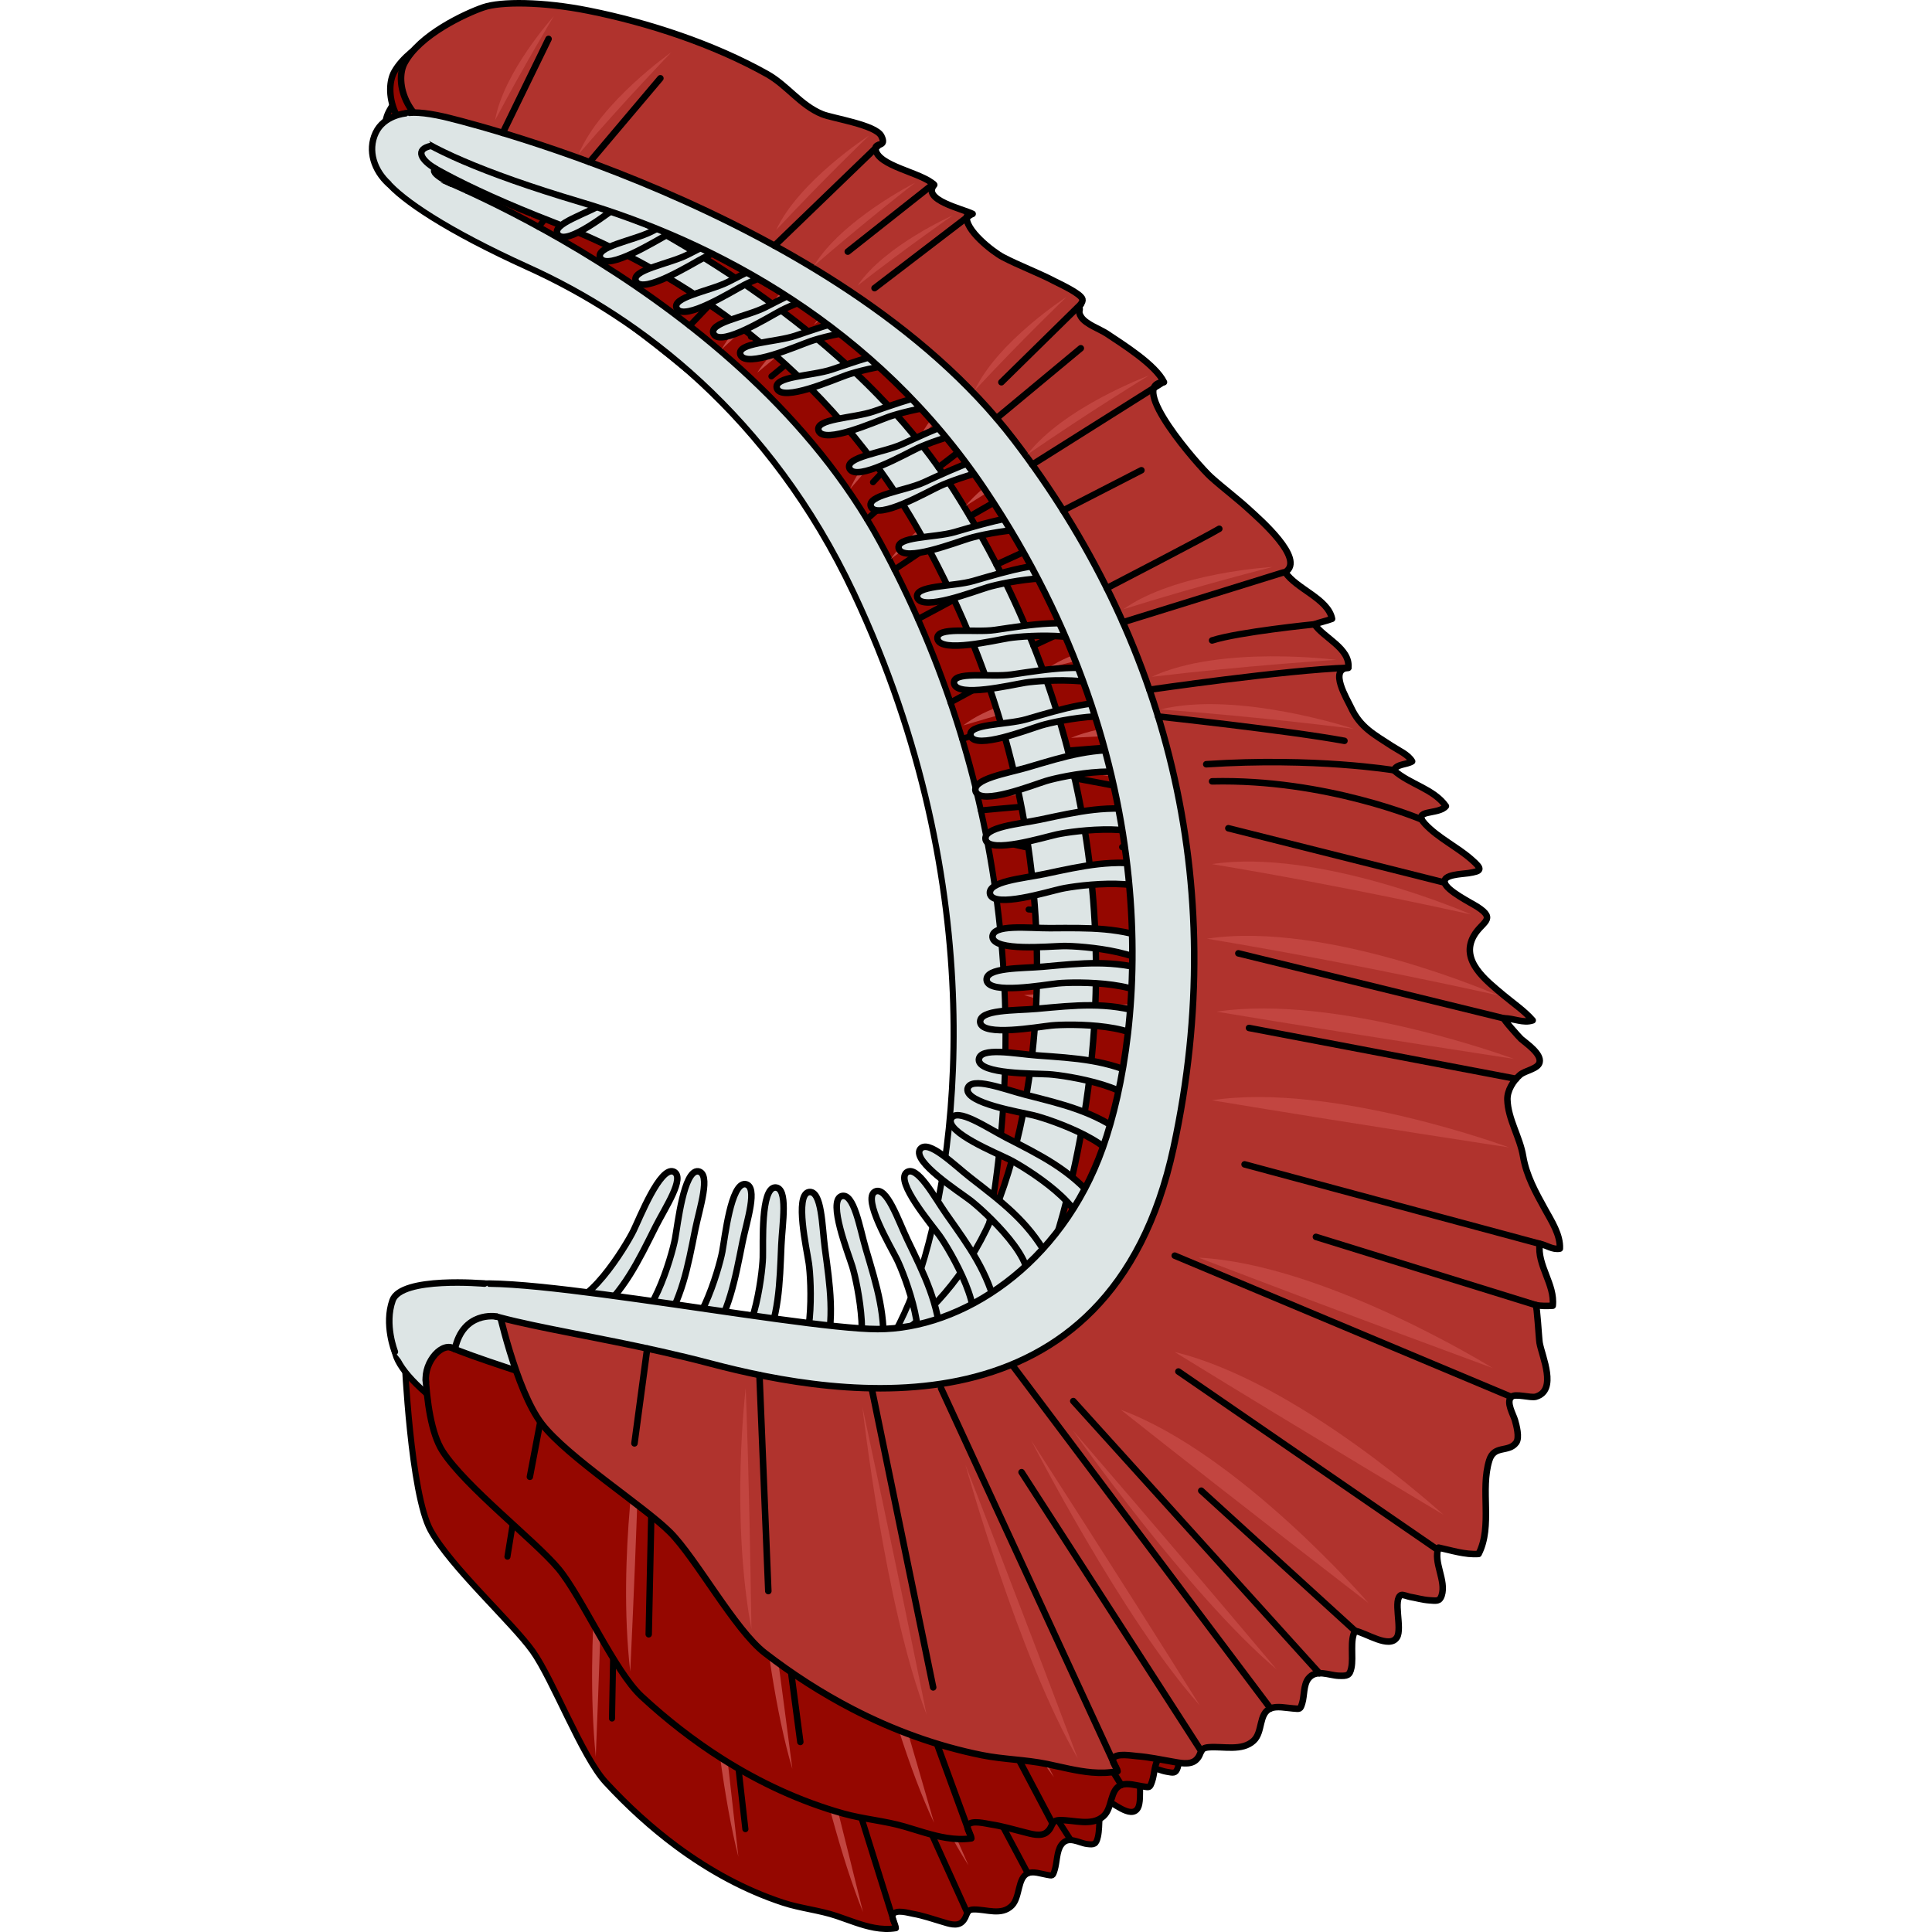 <?xml version="1.0" encoding="utf-8"?>
<!-- Created by: Science Figures, www.sciencefigures.org, Generator: Science Figures Editor -->
<!DOCTYPE svg PUBLIC "-//W3C//DTD SVG 1.1//EN" "http://www.w3.org/Graphics/SVG/1.1/DTD/svg11.dtd">
<svg version="1.1" id="Layer_1" xmlns="http://www.w3.org/2000/svg" xmlns:xlink="http://www.w3.org/1999/xlink" 
	 width="800px" height="800px" viewBox="0 0 182.927 295.913" enable-background="new 0 0 182.927 295.913"
	 xml:space="preserve">
<g>
	<g>
		
			<path fill="#950700" stroke="#000000" stroke-width="0.935" stroke-linecap="round" stroke-linejoin="round" stroke-miterlimit="10" d="
			M77.413,295.257c1.097,0.203,2.201,0.264,3.314,0.076c-0.007-0.586-0.767-1.57-0.463-2.098c0.481-0.832,2.407-0.225,3.093-0.104
			c1.531,0.268,2.991,0.789,4.492,1.227c0.887,0.26,2.221,0.777,3.029,0.012c0.944-0.895,0.436-1.885,1.773-1.91
			c1.916-0.039,4.25,1.006,5.839-0.586c1.287-1.293,0.837-4.248,2.437-4.949c0.829-0.365,2.021,0.078,2.862,0.219
			c0.934,0.158,0.949,0.313,1.272-0.766c0.346-1.152,0.297-2.814,0.971-3.775c1.072-1.529,2.69-0.322,3.953-0.166
			c1.095,0.137,1.416,0.098,1.691-1.139c0.38-1.707,0-4.363,0.783-5.816c1.371,0.395,4.276,3.254,5.333,1.453
			c0.8-1.363-0.26-6.188,0.912-6.674c0.187-0.076,0.901,0.326,1.083,0.379c0.822,0.24,1.629,0.607,2.467,0.746
			c0.911,0.15,1.33,0.326,1.64-0.625c0.757-2.336-0.854-5.377-0.006-7.633c1.622,0.557,3.358,1.428,5.107,1.41
			c2.073-4.304,0.703-10.12,2.149-14.752c0.759-2.434,2.548-0.961,3.608-2.525c0.507-0.748,0.171-2.746,0.021-3.584
			c-0.155-0.873-1.021-2.939-0.282-3.72c0.53-0.559,2.487,0.412,3.165,0.224c2.874-0.793,1.129-6.295,0.929-8.515
			c-0.056-0.603-0.019-5.97-0.189-6.032c0.672,0.246,1.459,0.275,2.188,0.29c0.486-3.347-1.71-6.606-1.16-9.954
			c0.84,0.256,1.602,1.123,2.55,0.968c0.203-2.175-0.86-4.487-1.587-6.386c-1.081-2.826-2.127-5.529-2.386-8.646
			c-0.255-3.082-1.632-6.005-1.555-9.107c0.036-1.446,0.886-2.935,1.829-3.817c0.699-0.654,2.35-0.752,2.616-1.775
			c0.353-1.348-1.545-3.144-2.18-3.91c-0.181-0.219-2.248-3.457-2.034-3.445c1.253,0.07,2.436,1.028,3.678,0.609
			c-1.011-1.627-2.388-2.928-3.595-4.347c-2.089-2.456-5.265-5.858-3.314-9.611c1.151-2.214,3.159-2.375,0.737-4.594
			c-0.766-0.702-3.839-2.88-4.028-4.191c-0.192-1.323,2.279-1.159,3.121-1.257c1.774-0.203,1.927-0.424,0.486-2.184
			c-1.722-2.104-4.076-3.721-5.618-6.02c-1.736-2.59,1.794-1.273,2.803-2.654c-1.428-2.885-4.552-3.857-6.398-6.224
			c0.406-0.993,1.67-0.723,2.42-1.219c-0.431-1.109-1.683-1.897-2.482-2.637c-2.256-2.083-3.924-3.293-4.946-6.546
			c-0.433-1.381-2.581-6.322-0.017-6.31c0.441-3.044-2.975-5.05-3.989-7.236c0.711-0.281,1.527-0.401,2.302-0.696
			c-0.354-3.246-4.381-5.116-5.649-7.874c2.813-1.823-3.028-8.866-4.014-10.146c-1.53-1.988-3.23-3.754-4.78-5.709
			c-1.387-1.749-10.142-15.659-5.245-15.508c-0.968-2.87-4.881-6.318-6.947-8.266c-0.84-0.792-2.646-1.715-3.177-2.917
			c-0.424-0.96-0.014-0.972-0.157-1.553c-0.046-0.182,0.547-0.776,0.464-1.259c-0.158-0.92-2.864-2.696-3.449-3.135
			c-2.094-1.567-4.347-2.777-6.441-4.341c-1.246-0.932-4.746-4.759-4.297-6.858c0.336-0.057,0.508-0.217,0.758-0.304
			c-1.235-0.895-6.486-2.743-4.704-4.998c-1.502-2.104-7.196-3.527-7.266-6.291c-0.027-1.107,1.527-0.047,0.854-1.993
			c-0.637-1.841-6.143-3.29-7.432-4.062c-2.751-1.649-4.235-4.906-6.782-6.937c-6.628-5.284-14.824-9.339-22.438-11.848
			c-5.824-1.919-11.231-2.37-13.52-1.596c-2.29,0.774-8.479,3.684-10.642,8.099c-1.326,2.705-0.745,9.869,7.007,13.309
			c13.254,5.881,51.814,32.794,60.252,49.031c8.437,16.236,26.022,50.221,21.546,90.739c-4.477,40.519-7.452,52.204-29.168,55.843
			c-21.715,3.639-31.405-3.693-37.23-5.613c-5.824-1.919-19.905-12.426-19.905-12.426s0.914,20.658,3.979,26.253
			c3.066,5.595,12.497,14.123,15.627,18.506c3.13,4.384,7.559,16.161,11.199,20.103c3.37,3.65,6.992,6.953,10.837,9.803
			c5.083,3.766,10.563,6.738,16.296,8.625c2.751,0.906,5.55,1.139,8.271,2.059C73.552,294.101,75.469,294.899,77.413,295.257z"/>
		
			<path fill="#DDE5E5" stroke="#000000" stroke-width="0.935" stroke-linecap="round" stroke-linejoin="round" stroke-miterlimit="10" d="
			M7.672,26.094c0,0,49.693,18.348,70.678,57.003c17.793,32.776,24.368,72.058,14.724,113.893
			c-10.601,45.992-44.828,36.354-61.369,29.557S3.067,210.518,3.97,205.964c0.901-4.554,38.768,15.96,49.518,16.809
			c10.75,0.848,24.129-8.214,30.475-26.501c6.349-18.289,11.652-60.082-9.689-105.409C61.442,63.614,41.348,48.628,24.458,40.978
			C-0.828,29.524-2.497,22.375,7.672,26.094z"/>
		
			<line fill="#B0332D" stroke="#000000" stroke-width="0.935" stroke-linecap="round" stroke-linejoin="round" stroke-miterlimit="10" x1="130.157" y1="157.716" x2="102.762" y2="146.899"/>
		
			<path fill="#B0332D" stroke="#000000" stroke-width="0.935" stroke-linecap="round" stroke-linejoin="round" stroke-miterlimit="10" d="
			M127.741,147.494c0,0-12-7.469-26.687-8.198"/>
		
			<path fill="#B0332D" stroke="#000000" stroke-width="0.935" stroke-linecap="round" stroke-linejoin="round" stroke-miterlimit="10" d="
			M124.55,139.378c0,0-10.081-2.894-24.108-2.854"/>
		
			<path fill="#B0332D" stroke="#000000" stroke-width="0.935" stroke-linecap="round" stroke-linejoin="round" stroke-miterlimit="10" d="
			M94.642,128.458c0,0,16.66,3.545,23.786,5.756"/>
		
			<path fill="#B0332D" stroke="#000000" stroke-width="0.935" stroke-linecap="round" stroke-linejoin="round" stroke-miterlimit="10" d="
			M93.74,124.124c0,0,17.686-1.76,25.785-1.458"/>
		
			<path fill="#B0332D" stroke="#000000" stroke-width="0.935" stroke-linecap="round" stroke-linejoin="round" stroke-miterlimit="10" d="
			M115.536,115.43c0,0-9.828,0.431-13.32,1.518"/>
		
			<line fill="#B0332D" stroke="#000000" stroke-width="0.935" stroke-linecap="round" stroke-linejoin="round" stroke-miterlimit="10" x1="111.934" y1="106.889" x2="90.878" y2="113.16"/>
		
			<path fill="#B0332D" stroke="#000000" stroke-width="0.935" stroke-linecap="round" stroke-linejoin="round" stroke-miterlimit="10" d="
			M89.092,107.586c0,0,13.404-7.25,14.972-8.273"/>
		
			<line fill="#B0332D" stroke="#000000" stroke-width="0.935" stroke-linecap="round" stroke-linejoin="round" stroke-miterlimit="10" x1="98.032" y1="75.5" x2="80.518" y2="87.232"/>
		
			<line fill="#B0332D" stroke="#000000" stroke-width="0.935" stroke-linecap="round" stroke-linejoin="round" stroke-miterlimit="10" x1="88.085" y1="62.293" x2="77.22" y2="73.857"/>
		
			<line fill="#B0332D" stroke="#000000" stroke-width="0.935" stroke-linecap="round" stroke-linejoin="round" stroke-miterlimit="10" x1="87.721" y1="69.274" x2="76.295" y2="79.525"/>
		
			<line fill="#B0332D" stroke="#000000" stroke-width="0.935" stroke-linecap="round" stroke-linejoin="round" stroke-miterlimit="10" x1="84.108" y1="94.821" x2="94.52" y2="89.239"/>
		
			<line fill="#B0332D" stroke="#000000" stroke-width="0.935" stroke-linecap="round" stroke-linejoin="round" stroke-miterlimit="10" x1="136.679" y1="179.85" x2="103.02" y2="166.841"/>
		
			<line fill="#B0332D" stroke="#000000" stroke-width="0.935" stroke-linecap="round" stroke-linejoin="round" stroke-miterlimit="10" x1="139.425" y1="215.97" x2="102.081" y2="200.373"/>
		
			<line fill="#B0332D" stroke="#000000" stroke-width="0.935" stroke-linecap="round" stroke-linejoin="round" stroke-miterlimit="10" x1="123.781" y1="263.487" x2="91.852" y2="232.553"/>
		
			<line fill="#B0332D" stroke="#000000" stroke-width="0.935" stroke-linecap="round" stroke-linejoin="round" stroke-miterlimit="10" x1="107.509" y1="281.841" x2="78.074" y2="236.178"/>
		
			<line fill="#B0332D" stroke="#000000" stroke-width="0.935" stroke-linecap="round" stroke-linejoin="round" stroke-miterlimit="10" x1="91.664" y1="292.991" x2="70.832" y2="246.93"/>
		
			<line fill="#B0332D" stroke="#000000" stroke-width="0.935" stroke-linecap="round" stroke-linejoin="round" stroke-miterlimit="10" x1="80.492" y1="294.538" x2="61.16" y2="232.804"/>
		
			<line fill="#B0332D" stroke="#000000" stroke-width="0.935" stroke-linecap="round" stroke-linejoin="round" stroke-miterlimit="10" x1="52.224" y1="232.099" x2="57.674" y2="280.159"/>
		
			<line fill="#B0332D" stroke="#000000" stroke-width="0.935" stroke-linecap="round" stroke-linejoin="round" stroke-miterlimit="10" x1="37.885" y1="228.858" x2="37.245" y2="263.212"/>
		
			<line fill="#B0332D" stroke="#000000" stroke-width="0.935" stroke-linecap="round" stroke-linejoin="round" stroke-miterlimit="10" x1="23.656" y1="223.505" x2="21.23" y2="238.423"/>
		
			<line fill="#B0332D" stroke="#000000" stroke-width="0.935" stroke-linecap="round" stroke-linejoin="round" stroke-miterlimit="10" x1="70.636" y1="230.068" x2="100.927" y2="286.925"/>
		
			<line fill="#B0332D" stroke="#000000" stroke-width="0.935" stroke-linecap="round" stroke-linejoin="round" stroke-miterlimit="10" x1="112.46" y1="275.481" x2="93.812" y2="251.688"/>
		
			<line fill="#B0332D" stroke="#000000" stroke-width="0.935" stroke-linecap="round" stroke-linejoin="round" stroke-miterlimit="10" x1="134.494" y1="239.957" x2="92.335" y2="214.142"/>
		
			<line fill="#B0332D" stroke="#000000" stroke-width="0.935" stroke-linecap="round" stroke-linejoin="round" stroke-miterlimit="10" x1="138.398" y1="225.634" x2="110.667" y2="212.599"/>
		
			<line fill="#B0332D" stroke="#000000" stroke-width="0.935" stroke-linecap="round" stroke-linejoin="round" stroke-miterlimit="10" x1="137.749" y1="189.561" x2="103.774" y2="178.783"/>
		
			<line fill="#B0332D" stroke="#000000" stroke-width="0.935" stroke-linecap="round" stroke-linejoin="round" stroke-miterlimit="10" x1="74.545" y1="47.031" x2="61.665" y2="57.644"/>
		
			<line fill="#B0332D" stroke="#000000" stroke-width="0.935" stroke-linecap="round" stroke-linejoin="round" stroke-miterlimit="10" x1="70.087" y1="41.724" x2="58.519" y2="51.581"/>
		
			<line fill="#B0332D" stroke="#000000" stroke-width="0.935" stroke-linecap="round" stroke-linejoin="round" stroke-miterlimit="10" x1="63.435" y1="34.949" x2="49.135" y2="49.895"/>
		
			<line fill="#B0332D" stroke="#000000" stroke-width="0.935" stroke-linecap="round" stroke-linejoin="round" stroke-miterlimit="10" x1="35.821" y1="22.187" x2="26.016" y2="34.756"/>
		
			<line fill="#B0332D" stroke="#000000" stroke-width="0.935" stroke-linecap="round" stroke-linejoin="round" stroke-miterlimit="10" x1="21.75" y1="14.807" x2="15.08" y2="29.248"/>
		<path fill="#C24540" d="M132.317,235.182c0,0-20.652-18.167-36.939-20.485C114.225,225.343,132.317,235.182,132.317,235.182z"/>
		<path fill="#C24540" d="M124.78,257.952c0,0-17.579-22.547-33.239-28.525C108.471,244.172,124.78,257.952,124.78,257.952z"/>
		<path fill="#C24540" d="M114.402,271.188c0,0-15.301-24.942-30.281-33.152C99.524,255.136,114.402,271.188,114.402,271.188z"/>
		<path fill="#C24540" d="M77.777,240.829c0,0,13.502,27.223,24.261,39.967C89.736,260.233,77.777,240.829,77.777,240.829z"/>
		<path fill="#C24540" d="M72.329,241.979c0,0,10.301,29.27,19.516,43.732C81.984,263.243,72.329,241.979,72.329,241.979z"/>
		<path fill="#C24540" d="M63.669,245.22c0,0,5.343,31.217,12.023,47.656C69.678,268.431,63.669,245.22,63.669,245.22z"/>
		<path fill="#C24540" d="M50.878,234.984c0,0,1.245,31.866,5.72,49.405C53.814,259.077,50.878,234.984,50.878,234.984z"/>
		<path fill="#C24540" d="M36.004,230.819c0,0-3.033,20.009-1.247,38.262C35.791,243.569,36.004,230.819,36.004,230.819z"/>
		<path fill="#C24540" d="M136.259,200.369c0,0-22.209-12.168-37.855-10.494C117.748,195.411,136.259,200.369,136.259,200.369z"/>
		<path fill="#C24540" d="M137.602,186.367c0,0-22.209-12.168-37.854-10.494C119.091,181.41,137.602,186.367,137.602,186.367z"/>
		<path fill="#C24540" d="M136.106,176.137c0,0-21.369-13.61-37.015-11.938C118.436,169.736,136.106,176.137,136.106,176.137z"/>
		<path fill="#C24540" d="M133.333,163.053c0,0-19.041-12.126-32.981-10.635C117.587,157.352,133.333,163.053,133.333,163.053z"/>
		<path fill="#C24540" d="M119.719,132.403c0,0-14.619-7.292-24.752-5.032C107.87,129.543,119.719,132.403,119.719,132.403z"/>
		<path fill="#C24540" d="M118.045,121.29c0,0-14.757-3.562-23.907,0.815C106.534,121.257,118.045,121.29,118.045,121.29z"/>
		<path fill="#C24540" d="M110.6,105.908c0,0-12.587-0.132-19.57,5.204C101.124,108.064,110.6,105.908,110.6,105.908z"/>
		<path fill="#C24540" d="M96.264,74.288c0,0-11.289,4.175-16.334,11.33C88.272,79.448,96.264,74.288,96.264,74.288z"/>
		<path fill="#C24540" d="M86.306,60.991c0,0-9.288,6.392-12.604,13.911C80.079,67.46,86.306,60.991,86.306,60.991z"/>
		<path fill="#C24540" d="M67.757,41.344c0,0-9.787,5.138-13.734,12.177C61.007,46.959,67.757,41.344,67.757,41.344z"/>
		<path fill="#C24540" d="M72.354,46.89c0,0-9.028,4.064-12.858,10.185C66.048,51.563,72.354,46.89,72.354,46.89z"/>
		<path fill="#C24540" d="M62.231,33.377c0,0-9.398,6.454-12.757,14.055C55.931,39.914,62.231,33.377,62.231,33.377z"/>
		<path fill="#C24540" d="M37.444,18.173c0,0-9.536,7.162-12.772,15.213C31.123,25.267,37.444,18.173,37.444,18.173z"/>
		<path fill="#C24540" d="M22.616,11.251c0,0-6.943,8.325-8.418,15.901C18.382,18.752,22.616,11.251,22.616,11.251z"/>
	</g>
	<g>
		
			<path fill="#950700" stroke="#000000" stroke-width="0.983" stroke-linecap="round" stroke-linejoin="round" stroke-miterlimit="10" d="
			M88.526,281.501c1.246,0.197,2.502,0.256,3.767,0.074c-0.008-0.57-0.871-1.529-0.525-2.041c0.547-0.811,2.736-0.219,3.516-0.102
			c1.74,0.26,3.399,0.768,5.105,1.193c1.009,0.252,2.524,0.756,3.444,0.012c1.073-0.869,0.495-1.834,2.016-1.859
			c2.178-0.037,4.831,0.979,6.637-0.57c1.463-1.258,0.951-4.133,2.77-4.816c0.942-0.354,2.297,0.076,3.254,0.215
			c1.062,0.152,1.079,0.303,1.446-0.746c0.393-1.121,0.338-2.738,1.104-3.674c1.219-1.488,3.058-0.313,4.493-0.162
			c1.244,0.133,1.61,0.096,1.923-1.105c0.432-1.662,0-4.246,0.891-5.662c1.558,0.385,4.86,3.166,6.062,1.414
			c0.909-1.326-0.295-6.02,1.037-6.492c0.212-0.075,1.024,0.316,1.231,0.368c0.934,0.233,1.851,0.591,2.804,0.726
			c1.035,0.146,1.512,0.317,1.863-0.607c0.86-2.274-0.971-5.232-0.006-7.429c1.843,0.542,3.817,1.39,5.806,1.372
			c2.356-4.188,0.799-9.847,2.442-14.354c0.863-2.367,2.896-0.936,4.102-2.457c0.576-0.729,0.194-2.672,0.024-3.488
			c-0.176-0.849-1.16-2.859-0.32-3.619c0.603-0.543,2.827,0.4,3.598,0.218c3.267-0.772,1.283-6.126,1.056-8.285
			c-0.063-0.586-0.021-5.81-0.215-5.87c0.764,0.24,1.658,0.269,2.486,0.282c0.553-3.256-1.944-6.428-1.319-9.686
			c0.955,0.249,1.821,1.094,2.898,0.941c0.231-2.116-0.978-4.366-1.804-6.214c-1.229-2.75-2.418-5.38-2.712-8.413
			c-0.29-2.999-1.854-5.843-1.767-8.862c0.04-1.407,1.006-2.856,2.078-3.714c0.795-0.637,2.671-0.732,2.975-1.729
			c0.4-1.312-1.757-3.059-2.478-3.804c-0.206-0.214-2.556-3.364-2.313-3.354c1.424,0.068,2.769,1.001,4.181,0.593
			c-1.149-1.583-2.715-2.849-4.086-4.229c-2.375-2.391-5.985-5.701-3.768-9.354c1.309-2.154,3.591-2.311,0.838-4.469
			c-0.87-0.684-4.364-2.803-4.579-4.079c-0.219-1.287,2.591-1.128,3.548-1.223c2.017-0.198,2.19-0.413,0.553-2.125
			c-1.957-2.048-4.634-3.621-6.387-5.858c-1.974-2.52,2.04-1.239,3.187-2.582c-1.623-2.808-5.174-3.753-7.273-6.056
			c0.462-0.966,1.898-0.704,2.751-1.187c-0.49-1.079-1.913-1.846-2.822-2.566c-2.563-2.027-4.46-3.204-5.622-6.37
			c-0.492-1.344-2.935-6.152-0.019-6.14c0.501-2.962-3.382-4.914-4.535-7.041c0.809-0.274,1.736-0.39,2.616-0.678
			c-0.402-3.158-4.979-4.979-6.422-7.662c3.198-1.774-3.441-8.627-4.562-9.873c-1.739-1.934-3.673-3.652-5.435-5.555
			c-1.576-1.701-11.527-15.236-5.962-15.09c-1.1-2.792-5.548-6.147-7.896-8.043c-0.955-0.771-3.009-1.669-3.611-2.838
			c-0.481-0.934-0.016-0.945-0.179-1.511c-0.052-0.177,0.622-0.755,0.527-1.225c-0.18-0.896-3.256-2.624-3.921-3.051
			c-2.38-1.525-4.94-2.702-7.321-4.225c-1.417-0.906-5.396-4.631-4.885-6.673c0.382-0.056,0.577-0.211,0.861-0.296
			c-1.404-0.87-7.373-2.668-5.347-4.863c-1.708-2.047-8.181-3.432-8.259-6.122c-0.031-1.077,1.735-0.046,0.971-1.939
			c-0.724-1.791-6.982-3.201-8.447-3.952c-3.127-1.604-4.814-4.773-7.71-6.75c-7.533-5.142-16.851-9.087-25.504-11.528
			c-6.621-1.867-12.768-2.306-15.368-1.553c-2.603,0.753-9.639,3.584-12.097,7.881c-1.507,2.632-0.847,9.603,7.965,12.951
			c15.065,5.722,58.897,31.911,68.488,47.71c9.591,15.798,29.58,48.868,24.491,88.294c-5.088,39.428-8.471,50.798-33.155,54.339
			c-24.683,3.54-35.698-3.595-42.319-5.463c-6.621-1.867-20.739-6.46-20.739-6.46s-0.849,14.472,2.637,19.915
			s14.205,13.742,17.763,18.008c3.558,4.265,8.592,15.725,12.73,19.561c3.831,3.551,7.947,6.766,12.318,9.539
			c5.777,3.664,12.007,6.555,18.523,8.393c3.127,0.881,6.309,1.107,9.402,2.002C84.137,280.376,86.317,281.151,88.526,281.501z"/>
		
			<path fill="#DDE5E5" stroke="#000000" stroke-width="0.983" stroke-linecap="round" stroke-linejoin="round" stroke-miterlimit="10" d="
			M9.251,19.59c0,0,56.486,17.853,80.34,55.467c20.226,31.893,27.699,70.116,16.736,110.824
			c-12.05,44.752-50.956,35.374-69.759,28.759c-18.802-6.613-31.559-9.379-30.532-13.81c1.024-4.432,43.074,9.313,55.294,10.139
			c12.219,0.825,27.427-7.992,34.641-25.787c7.216-17.795,13.245-58.462-11.015-102.569c-14.585-26.514-37.426-41.096-56.624-48.54
			C-0.411,22.927-2.307,15.971,9.251,19.59z"/>
		
			<line fill="#B0332D" stroke="#000000" stroke-width="0.983" stroke-linecap="round" stroke-linejoin="round" stroke-miterlimit="10" x1="148.48" y1="147.665" x2="117.34" y2="137.14"/>
		
			<path fill="#B0332D" stroke="#000000" stroke-width="0.983" stroke-linecap="round" stroke-linejoin="round" stroke-miterlimit="10" d="
			M145.734,137.719c0,0-13.641-7.268-30.335-7.977"/>
		
			<path fill="#B0332D" stroke="#000000" stroke-width="0.983" stroke-linecap="round" stroke-linejoin="round" stroke-miterlimit="10" d="
			M142.107,129.822c0,0-11.459-2.816-27.404-2.777"/>
		
			<path fill="#B0332D" stroke="#000000" stroke-width="0.983" stroke-linecap="round" stroke-linejoin="round" stroke-miterlimit="10" d="
			M108.11,119.196c0,0,18.938,3.449,27.038,5.601"/>
		
			<path fill="#B0332D" stroke="#000000" stroke-width="0.983" stroke-linecap="round" stroke-linejoin="round" stroke-miterlimit="10" d="
			M107.084,114.979c0,0,20.104-1.713,29.311-1.419"/>
		
			<path fill="#B0332D" stroke="#000000" stroke-width="0.983" stroke-linecap="round" stroke-linejoin="round" stroke-miterlimit="10" d="
			M131.86,106.519c0,0-11.172,0.419-15.141,1.477"/>
		
			<line fill="#B0332D" stroke="#000000" stroke-width="0.983" stroke-linecap="round" stroke-linejoin="round" stroke-miterlimit="10" x1="127.766" y1="98.208" x2="103.832" y2="104.31"/>
		
			<path fill="#B0332D" stroke="#000000" stroke-width="0.983" stroke-linecap="round" stroke-linejoin="round" stroke-miterlimit="10" d="
			M101.802,98.886c0,0,15.236-7.055,17.018-8.05"/>
		
			<line fill="#B0332D" stroke="#000000" stroke-width="0.983" stroke-linecap="round" stroke-linejoin="round" stroke-miterlimit="10" x1="111.963" y1="67.664" x2="92.055" y2="79.081"/>
		
			<line fill="#B0332D" stroke="#000000" stroke-width="0.983" stroke-linecap="round" stroke-linejoin="round" stroke-miterlimit="10" x1="100.657" y1="54.813" x2="88.307" y2="66.066"/>
		
			<line fill="#B0332D" stroke="#000000" stroke-width="0.983" stroke-linecap="round" stroke-linejoin="round" stroke-miterlimit="10" x1="100.244" y1="61.606" x2="87.255" y2="71.581"/>
		
			<line fill="#B0332D" stroke="#000000" stroke-width="0.983" stroke-linecap="round" stroke-linejoin="round" stroke-miterlimit="10" x1="96.136" y1="86.465" x2="107.971" y2="81.034"/>
		
			<line fill="#B0332D" stroke="#000000" stroke-width="0.983" stroke-linecap="round" stroke-linejoin="round" stroke-miterlimit="10" x1="155.894" y1="169.202" x2="117.633" y2="156.545"/>
		
			<line fill="#B0332D" stroke="#000000" stroke-width="0.983" stroke-linecap="round" stroke-linejoin="round" stroke-miterlimit="10" x1="159.015" y1="204.35" x2="116.566" y2="189.174"/>
		
			<line fill="#B0332D" stroke="#000000" stroke-width="0.983" stroke-linecap="round" stroke-linejoin="round" stroke-miterlimit="10" x1="141.232" y1="250.585" x2="104.939" y2="220.485"/>
		
			<line fill="#B0332D" stroke="#000000" stroke-width="0.983" stroke-linecap="round" stroke-linejoin="round" stroke-miterlimit="10" x1="122.736" y1="268.446" x2="89.277" y2="224.013"/>
		
			<line fill="#B0332D" stroke="#000000" stroke-width="0.983" stroke-linecap="round" stroke-linejoin="round" stroke-miterlimit="10" x1="104.725" y1="279.296" x2="81.044" y2="234.476"/>
		
			<line fill="#B0332D" stroke="#000000" stroke-width="0.983" stroke-linecap="round" stroke-linejoin="round" stroke-miterlimit="10" x1="92.025" y1="280.802" x2="70.05" y2="220.729"/>
		
			<line fill="#B0332D" stroke="#000000" stroke-width="0.983" stroke-linecap="round" stroke-linejoin="round" stroke-miterlimit="10" x1="59.894" y1="220.044" x2="66.089" y2="266.81"/>
		
			<line fill="#B0332D" stroke="#000000" stroke-width="0.983" stroke-linecap="round" stroke-linejoin="round" stroke-miterlimit="10" x1="43.594" y1="216.891" x2="42.867" y2="250.318"/>
		
			<line fill="#B0332D" stroke="#000000" stroke-width="0.983" stroke-linecap="round" stroke-linejoin="round" stroke-miterlimit="10" x1="27.419" y1="211.682" x2="24.663" y2="226.198"/>
		
			<line fill="#B0332D" stroke="#000000" stroke-width="0.983" stroke-linecap="round" stroke-linejoin="round" stroke-miterlimit="10" x1="80.823" y1="218.068" x2="115.254" y2="273.392"/>
		
			<line fill="#B0332D" stroke="#000000" stroke-width="0.983" stroke-linecap="round" stroke-linejoin="round" stroke-miterlimit="10" x1="128.365" y1="262.257" x2="107.167" y2="239.105"/>
		
			<line fill="#B0332D" stroke="#000000" stroke-width="0.983" stroke-linecap="round" stroke-linejoin="round" stroke-miterlimit="10" x1="153.41" y1="227.69" x2="105.488" y2="202.57"/>
		
			<line fill="#B0332D" stroke="#000000" stroke-width="0.983" stroke-linecap="round" stroke-linejoin="round" stroke-miterlimit="10" x1="157.848" y1="213.753" x2="126.326" y2="201.069"/>
		
			<line fill="#B0332D" stroke="#000000" stroke-width="0.983" stroke-linecap="round" stroke-linejoin="round" stroke-miterlimit="10" x1="157.11" y1="178.652" x2="118.491" y2="168.165"/>
		
			<line fill="#B0332D" stroke="#000000" stroke-width="0.983" stroke-linecap="round" stroke-linejoin="round" stroke-miterlimit="10" x1="85.266" y1="39.963" x2="70.625" y2="50.29"/>
		
			<line fill="#B0332D" stroke="#000000" stroke-width="0.983" stroke-linecap="round" stroke-linejoin="round" stroke-miterlimit="10" x1="80.199" y1="34.799" x2="67.049" y2="44.39"/>
		
			<line fill="#B0332D" stroke="#000000" stroke-width="0.983" stroke-linecap="round" stroke-linejoin="round" stroke-miterlimit="10" x1="72.637" y1="28.206" x2="56.382" y2="42.75"/>
		
			<line fill="#B0332D" stroke="#000000" stroke-width="0.983" stroke-linecap="round" stroke-linejoin="round" stroke-miterlimit="10" x1="41.248" y1="15.788" x2="30.103" y2="28.019"/>
		
			<line fill="#B0332D" stroke="#000000" stroke-width="0.983" stroke-linecap="round" stroke-linejoin="round" stroke-miterlimit="10" x1="25.253" y1="8.606" x2="17.671" y2="22.659"/>
		<path fill="#C24540" d="M150.935,223.044c0,0-23.476-17.679-41.989-19.934C130.371,213.47,150.935,223.044,150.935,223.044z"/>
		<path fill="#C24540" d="M142.368,245.2c0,0-19.982-21.939-37.783-27.756C123.83,231.792,142.368,245.2,142.368,245.2z"/>
		<path fill="#C24540" d="M130.571,258.079c0,0-17.393-24.27-34.421-32.258C113.66,242.46,130.571,258.079,130.571,258.079z"/>
		<path fill="#C24540" d="M88.94,228.539c0,0,15.348,26.488,27.577,38.89C102.534,247.421,88.94,228.539,88.94,228.539z"/>
		<path fill="#C24540" d="M82.747,229.658c0,0,11.709,28.481,22.184,42.556C93.722,250.349,82.747,229.658,82.747,229.658z"/>
		<path fill="#C24540" d="M72.904,232.812c0,0,6.073,30.375,13.667,46.373C79.734,255.397,72.904,232.812,72.904,232.812z"/>
		<path fill="#C24540" d="M58.364,222.852c0,0,1.415,31.007,6.502,48.075C61.701,246.296,58.364,222.852,58.364,222.852z"/>
		<path fill="#C24540" d="M41.457,218.798c0,0-3.448,19.471-1.417,37.232C41.213,231.206,41.457,218.798,41.457,218.798z"/>
		<path fill="#C24540" d="M155.417,189.169c0,0-25.245-11.839-43.03-10.211C134.375,184.345,155.417,189.169,155.417,189.169z"/>
		<path fill="#C24540" d="M156.943,175.545c0,0-25.245-11.84-43.029-10.212C135.902,170.721,156.943,175.545,156.943,175.545z"/>
		<path fill="#C24540" d="M155.243,165.59c0,0-24.291-13.244-42.075-11.615C135.157,159.361,155.243,165.59,155.243,165.59z"/>
		<path fill="#C24540" d="M152.089,152.859c0,0-21.644-11.8-37.49-10.35C134.192,147.31,152.089,152.859,152.089,152.859z"/>
		<path fill="#C24540" d="M136.616,123.035c0,0-16.618-7.095-28.136-4.896C123.146,120.252,136.616,123.035,136.616,123.035z"/>
		<path fill="#C24540" d="M134.713,112.22c0,0-16.774-3.465-27.176,0.793C121.627,112.189,134.713,112.22,134.713,112.22z"/>
		<path fill="#C24540" d="M126.25,97.253c0,0-14.308-0.128-22.245,5.064C115.478,99.352,126.25,97.253,126.25,97.253z"/>
		<path fill="#C24540" d="M109.954,66.485c0,0-12.832,4.063-18.566,11.025C100.87,71.506,109.954,66.485,109.954,66.485z"/>
		<path fill="#C24540" d="M98.635,53.547c0,0-10.559,6.22-14.328,13.536C91.556,59.841,98.635,53.547,98.635,53.547z"/>
		<path fill="#C24540" d="M77.55,34.429c0,0-11.125,4.999-15.612,11.849C69.877,39.893,77.55,34.429,77.55,34.429z"/>
		<path fill="#C24540" d="M82.775,39.826c0,0-10.263,3.955-14.616,9.911C75.608,44.373,82.775,39.826,82.775,39.826z"/>
		<path fill="#C24540" d="M71.268,26.677c0,0-10.683,6.28-14.501,13.676C64.107,33.038,71.268,26.677,71.268,26.677z"/>
		<path fill="#C24540" d="M43.093,11.882c0,0-10.84,6.97-14.519,14.803C35.908,18.785,43.093,11.882,43.093,11.882z"/>
		<path fill="#C24540" d="M26.238,5.147c0,0-7.893,8.1-9.569,15.473C21.425,12.446,26.238,5.147,26.238,5.147z"/>
	</g>
	<g>
		<path fill="#DDE5E5" stroke="#000000" stroke-linecap="round" stroke-linejoin="round" stroke-miterlimit="10" d="
			M108.576,188.797c2.28-3.538-8.046-9.991-10.457-11.195c-1.939-0.97-9.807-4.164-8.954-6.229c0.867-1.859,5.543,1.375,8.42,2.859
			c5.351,2.758,9.68,4.842,13.634,9.493"/>
		<path fill="#DDE5E5" stroke="#000000" stroke-linecap="round" stroke-linejoin="round" stroke-miterlimit="10" d="
			M114.523,179.402c1.431-3.959-10.079-7.936-12.698-8.568c-2.108-0.512-10.49-1.863-10.122-4.066
			c0.429-2.004,5.711,0.1,8.847,0.902c5.833,1.49,10.519,2.551,15.413,6.199"/>
		<path fill="#DDE5E5" stroke="#000000" stroke-linecap="round" stroke-linejoin="round" stroke-miterlimit="10" d="M118.127,170.73
			c0.709-4.148-11.322-6.029-14.012-6.191c-2.166-0.129-10.654,0.021-10.682-2.213c0.067-2.049,5.639-0.91,8.866-0.676
			c6.005,0.436,10.804,0.654,16.267,3.379"/>
		<path fill="#DDE5E5" stroke="#000000" stroke-linecap="round" stroke-linejoin="round" stroke-miterlimit="10" d="
			M119.367,160.911c0.029-4.209-12.148-4.118-14.828-3.843c-2.158,0.223-10.511,1.744-10.898-0.455
			c-0.266-2.033,5.416-1.812,8.641-2.102c5.996-0.542,10.766-1.103,16.598,0.702"/>
		<path fill="#DDE5E5" stroke="#000000" stroke-linecap="round" stroke-linejoin="round" stroke-miterlimit="10" d="
			M120.357,154.461c0.029-4.209-12.148-4.119-14.828-3.844c-2.158,0.223-10.511,1.744-10.898-0.455
			c-0.266-2.033,5.416-1.811,8.641-2.101c5.996-0.542,10.766-1.103,16.598,0.703"/>
		<path fill="#DDE5E5" stroke="#000000" stroke-linecap="round" stroke-linejoin="round" stroke-miterlimit="10" d="
			M120.798,149.975c0.384-4.191-11.759-5.125-14.452-5.076c-2.169,0.041-10.62,0.854-10.821-1.37
			c-0.094-2.049,5.549-1.35,8.786-1.368c6.021-0.036,10.82-0.194,16.48,2.095"/>
		<path fill="#DDE5E5" stroke="#000000" stroke-linecap="round" stroke-linejoin="round" stroke-miterlimit="10" d="
			M121.208,138.208c-0.467-4.183-12.549-2.659-15.178-2.071c-2.117,0.475-10.232,2.969-10.877,0.831
			c-0.502-1.988,5.166-2.437,8.334-3.104c5.891-1.244,10.561-2.362,16.565-1.256"/>
		<path fill="#DDE5E5" stroke="#000000" stroke-linecap="round" stroke-linejoin="round" stroke-miterlimit="10" d="
			M120.532,129.883c-0.467-4.183-12.549-2.659-15.178-2.071c-2.117,0.475-10.232,2.969-10.877,0.831
			c-0.502-1.988,5.166-2.437,8.334-3.104c5.891-1.244,10.561-2.362,16.565-1.256"/>
		<path fill="#DDE5E5" stroke="#000000" stroke-linecap="round" stroke-linejoin="round" stroke-miterlimit="10" d="
			M119.107,120.549c-0.96-4.158-12.836-1.718-15.391-0.931c-2.057,0.636-9.859,3.748-10.756,1.653
			c-0.736-1.956,4.868-2.832,7.95-3.74c5.73-1.692,10.258-3.164,16.382-2.51"/>
		<path fill="#DDE5E5" stroke="#000000" stroke-linecap="round" stroke-linejoin="round" stroke-miterlimit="10" d="
			M118.264,112.038c-0.78-4.136-12.713-1.709-15.291-0.925c-2.075,0.632-9.98,3.729-10.784,1.645
			c-0.649-1.945,5.417-1.685,8.525-2.588c5.781-1.683,10.354-3.147,16.426-2.497"/>
		<path fill="#DDE5E5" stroke="#000000" stroke-linecap="round" stroke-linejoin="round" stroke-miterlimit="10" d="M113.03,100.736
			c-0.208-4.204-12.36-3.432-15.021-3.007c-2.143,0.342-10.397,2.329-10.908,0.155c-0.377-2.015,5.597-0.928,8.8-1.397
			c5.956-0.878,10.687-1.704,16.612-0.229"/>
		<path fill="#DDE5E5" stroke="#000000" stroke-linecap="round" stroke-linejoin="round" stroke-miterlimit="10" d="
			M115.566,107.565c-0.208-4.204-12.36-3.432-15.021-3.007c-2.143,0.342-10.397,2.329-10.908,0.155
			c-0.377-2.015,5.597-0.928,8.8-1.397c5.956-0.878,10.687-1.704,16.612-0.229"/>
		<path fill="#DDE5E5" stroke="#000000" stroke-linecap="round" stroke-linejoin="round" stroke-miterlimit="10" d="M110.097,90.894
			c-0.772-4.137-12.711-1.734-15.29-0.955c-2.077,0.628-9.989,3.71-10.788,1.624c-0.645-1.945,5.422-1.673,8.531-2.571
			c5.783-1.672,10.359-3.129,16.431-2.466"/>
		<path fill="#DDE5E5" stroke="#000000" stroke-linecap="round" stroke-linejoin="round" stroke-miterlimit="10" d="M60.961,33.978
			c-1.541-3.917-12.809,0.698-15.195,1.951c-1.92,1.009-9.107,5.529-10.286,3.633c-1.001-1.789,5.007-2.668,7.892-4.137
			c5.363-2.734,9.582-5.029,15.668-5.525"/>
		<path fill="#DDE5E5" stroke="#000000" stroke-linecap="round" stroke-linejoin="round" stroke-miterlimit="10" d="M66.423,37.557
			c-1.541-3.917-12.809,0.698-15.195,1.951c-1.92,1.009-9.107,5.529-10.286,3.633c-1.001-1.789,5.007-2.668,7.892-4.137
			c5.363-2.734,9.582-5.029,15.668-5.525"/>
		<path fill="#DDE5E5" stroke="#000000" stroke-linecap="round" stroke-linejoin="round" stroke-miterlimit="10" d="M72.667,41.708
			c-1.541-3.917-12.809,0.698-15.195,1.951c-1.92,1.009-9.107,5.529-10.286,3.633c-1.001-1.789,5.007-2.668,7.892-4.137
			c5.363-2.734,9.582-5.029,15.668-5.525"/>
		<path fill="#DDE5E5" stroke="#000000" stroke-linecap="round" stroke-linejoin="round" stroke-miterlimit="10" d="M78.319,45.616
			c-1.541-3.917-12.809,0.698-15.195,1.951c-1.92,1.009-9.107,5.529-10.286,3.633c-1.001-1.789,5.007-2.668,7.892-4.137
			c5.363-2.734,9.582-5.029,15.668-5.525"/>
		<path fill="#DDE5E5" stroke="#000000" stroke-linecap="round" stroke-linejoin="round" stroke-miterlimit="10" d="M82.948,52.547
			c-0.956-4.099-12.774-1.17-15.318-0.277c-2.046,0.719-9.813,4.147-10.704,2.099c-0.73-1.916,5.341-1.912,8.408-2.946
			c5.704-1.926,10.212-3.583,16.306-3.189"/>
		<path fill="#DDE5E5" stroke="#000000" stroke-linecap="round" stroke-linejoin="round" stroke-miterlimit="10" d="M88.542,57.712
			c-0.956-4.099-12.774-1.17-15.318-0.277c-2.046,0.719-9.813,4.147-10.704,2.099c-0.73-1.916,5.341-1.912,8.408-2.946
			c5.704-1.926,10.212-3.583,16.306-3.189"/>
		<path fill="#DDE5E5" stroke="#000000" stroke-linecap="round" stroke-linejoin="round" stroke-miterlimit="10" d="M94.915,64.048
			c-0.979-4.093-12.78-1.099-15.319-0.192c-2.042,0.73-9.79,4.202-10.692,2.159c-0.741-1.911,5.331-1.941,8.392-2.993
			c5.694-1.957,10.191-3.64,16.288-3.279"/>
		<path fill="#DDE5E5" stroke="#000000" stroke-linecap="round" stroke-linejoin="round" stroke-miterlimit="10" d="M99.35,67.328
			c-1.373-3.979-12.827,0.151-15.266,1.301c-1.961,0.926-9.334,5.136-10.432,3.19c-0.924-1.83,5.116-2.452,8.061-3.796
			c5.476-2.503,9.788-4.616,15.891-4.851"/>
		<path fill="#DDE5E5" stroke="#000000" stroke-linecap="round" stroke-linejoin="round" stroke-miterlimit="10" d="M102.64,73.187
			c-1.373-3.979-12.827,0.151-15.266,1.301c-1.961,0.926-9.334,5.136-10.432,3.19c-0.924-1.83,5.116-2.452,8.061-3.796
			c5.476-2.503,9.788-4.616,15.891-4.851"/>
		<path fill="#DDE5E5" stroke="#000000" stroke-linecap="round" stroke-linejoin="round" stroke-miterlimit="10" d="M107.262,83.395
			c-0.776-4.136-12.711-1.729-15.292-0.948c-2.075,0.629-9.984,3.714-10.787,1.628c-0.644-1.945,5.42-1.676,8.53-2.575
			c5.784-1.675,10.358-3.133,16.431-2.472"/>
		<path fill="#DDE5E5" stroke="#000000" stroke-linecap="round" stroke-linejoin="round" stroke-miterlimit="10" d="M53.626,27.435
			c-1.986-3.711-12.641,2.184-14.865,3.706c-1.789,1.225-8.402,6.551-9.793,4.805c-1.203-1.661,4.662-3.232,7.355-5.027
			c5.01-3.34,8.934-6.11,14.92-7.311"/>
		<path fill="#DDE5E5" stroke="#000000" stroke-linecap="round" stroke-linejoin="round" stroke-miterlimit="10" d="M100.295,196.74
			c2.893-3.057-6.067-11.302-8.215-12.93c-1.728-1.311-8.871-5.9-7.653-7.771c1.194-1.668,5.194,2.373,7.749,4.361
			c4.75,3.697,8.621,6.543,11.65,11.844"/>
		<path fill="#DDE5E5" stroke="#000000" stroke-linecap="round" stroke-linejoin="round" stroke-miterlimit="10" d="M91.492,204.016
			c3.657-2.08-2.51-12.58-4.089-14.764c-1.271-1.757-6.767-8.229-5.056-9.665c1.628-1.247,4.276,3.785,6.141,6.432
			c3.466,4.921,6.339,8.772,7.692,14.726"/>
		<path fill="#DDE5E5" stroke="#000000" stroke-linecap="round" stroke-linejoin="round" stroke-miterlimit="10" d="M82.481,208.131
			c3.952-1.446-0.394-12.822-1.59-15.236c-0.963-1.943-5.313-9.235-3.388-10.368c1.812-0.96,3.592,4.44,4.993,7.358
			c2.604,5.427,4.8,9.699,5.15,15.795"/>
		<path fill="#DDE5E5" stroke="#000000" stroke-linecap="round" stroke-linejoin="round" stroke-miterlimit="10" d="M73.196,209.286
			c4.133-0.798,1.656-12.72,0.86-15.295c-0.642-2.071-3.772-9.964-1.691-10.775c1.941-0.659,2.838,4.956,3.756,8.06
			c1.705,5.773,3.192,10.342,2.566,16.415"/>
		<path fill="#DDE5E5" stroke="#000000" stroke-linecap="round" stroke-linejoin="round" stroke-miterlimit="10" d="M64.176,208.472
			c4.208-0.15,3.601-12.313,3.212-14.979c-0.313-2.146-2.189-10.427-0.008-10.906c2.021-0.354,2.039,5.334,2.467,8.543
			c0.794,5.966,1.558,10.709,0.002,16.612"/>
		<path fill="#DDE5E5" stroke="#000000" stroke-linecap="round" stroke-linejoin="round" stroke-miterlimit="10" d="M54.585,206.817
			c4.17,0.582,5.683-11.5,5.762-14.194c0.064-2.168-0.346-10.648,1.887-10.742c2.05,0.004,1.082,5.606,0.945,8.841
			c-0.253,6.014-0.324,10.817-2.881,16.361"/>
		<path fill="#DDE5E5" stroke="#000000" stroke-linecap="round" stroke-linejoin="round" stroke-miterlimit="10" d="M46.241,204.813
			c4.028,1.224,7.401-10.477,7.898-13.127c0.4-2.131,1.313-10.572,3.533-10.317c2.024,0.321,0.197,5.706-0.44,8.88
			c-1.184,5.901-2.002,10.636-5.389,15.716"/>
		<path fill="#DDE5E5" stroke="#000000" stroke-linecap="round" stroke-linejoin="round" stroke-miterlimit="10" d="M39.009,202.854
			c4.028,1.223,7.401-10.478,7.898-13.127c0.4-2.131,1.313-10.572,3.533-10.318c2.024,0.322,0.197,5.707-0.44,8.881
			c-1.184,5.9-2.002,10.635-5.389,15.715"/>
		<path fill="#DDE5E5" stroke="#000000" stroke-linecap="round" stroke-linejoin="round" stroke-miterlimit="10" d="M29.459,199.043
			c3.562,2.244,9.906-8.148,11.086-10.572c0.95-1.949,4.062-9.851,6.135-9.018c1.868,0.845-1.318,5.555-2.771,8.448
			c-2.7,5.378-4.742,9.728-9.35,13.732"/>
		<path fill="#B0332D" stroke="#000000" stroke-linecap="round" stroke-linejoin="round" stroke-miterlimit="10" d="M110.751,271.47
			c1.312,0.111,2.625,0.086,3.93-0.178c-0.043-0.564-1.004-1.453-0.675-1.982c0.518-0.838,2.838-0.398,3.658-0.336
			c1.83,0.141,3.591,0.533,5.396,0.84c1.067,0.182,2.68,0.578,3.591-0.219c1.063-0.932,0.399-1.846,1.983-1.973
			c2.267-0.182,5.098,0.645,6.881-1.008c1.446-1.34,0.73-4.146,2.583-4.943c0.96-0.414,2.399-0.078,3.404-0.006
			c1.117,0.08,1.144,0.229,1.461-0.834c0.338-1.134,0.179-2.729,0.917-3.705c1.177-1.553,3.168-0.514,4.673-0.459
			c1.306,0.047,1.685-0.014,1.934-1.223c0.346-1.672-0.268-4.197,0.571-5.654c1.647,0.274,5.267,2.805,6.407,0.992
			c0.863-1.372-0.688-5.931,0.67-6.486c0.217-0.089,1.089,0.244,1.307,0.281c0.988,0.168,1.967,0.461,2.969,0.53
			c1.089,0.075,1.597,0.213,1.903-0.726c0.753-2.305-1.342-5.105-0.476-7.342c1.956,0.414,4.066,1.119,6.138,0.969
			c2.191-4.295,0.21-9.785,1.638-14.351c0.75-2.397,2.96-1.117,4.119-2.702c0.554-0.758,0.033-2.654-0.195-3.449
			c-0.237-0.826-1.391-2.748-0.562-3.556c0.593-0.577,2.971,0.208,3.763-0.024c3.356-0.981,0.95-6.141,0.575-8.26
			c-0.102-0.575-0.39-5.741-0.594-5.788c0.81,0.186,1.744,0.154,2.608,0.113c0.37-3.256-2.434-6.225-1.988-9.485
			c1.011,0.183,1.968,0.959,3.08,0.737c0.107-2.107-1.295-4.251-2.272-6.022c-1.454-2.636-2.86-5.155-3.359-8.134
			c-0.493-2.945-2.303-5.652-2.403-8.643c-0.047-1.394,0.868-2.89,1.932-3.81c0.788-0.683,2.737-0.902,2.991-1.907
			c0.335-1.322-2.024-2.905-2.823-3.594c-0.229-0.197-2.877-3.155-2.623-3.16c1.488-0.027,2.95,0.805,4.396,0.307
			c-1.298-1.488-3.011-2.635-4.527-3.907c-2.626-2.204-6.6-5.235-4.519-8.993c1.228-2.216,3.597-2.523,0.591-4.474
			c-0.95-0.617-4.727-2.479-5.032-3.725c-0.309-1.257,2.63-1.288,3.622-1.445c2.088-0.33,2.256-0.554,0.441-2.137
			c-2.17-1.894-5.06-3.27-7.028-5.364c-2.217-2.359,2.048-1.36,3.158-2.764c-1.87-2.667-5.631-3.364-7.965-5.501
			c0.42-0.985,1.934-0.822,2.792-1.356c-0.579-1.033-2.11-1.697-3.104-2.348c-2.8-1.832-4.852-2.87-6.263-5.92
			c-0.599-1.296-3.448-5.885-0.408-6.068c0.335-2.96-3.836-4.63-5.173-6.656c0.825-0.325,1.784-0.501,2.684-0.844
			c-0.619-3.095-5.505-4.589-7.179-7.144c3.222-1.968-4.133-8.298-5.38-9.455c-1.935-1.795-4.06-3.365-6.016-5.127
			c-1.75-1.577-12.979-14.291-7.17-14.518c-1.322-2.687-6.172-5.706-8.739-7.423c-1.045-0.698-3.242-1.449-3.944-2.564
			c-0.561-0.891-0.076-0.933-0.282-1.481c-0.064-0.171,0.601-0.788,0.473-1.246c-0.244-0.874-3.56-2.376-4.281-2.754
			c-2.576-1.349-5.32-2.341-7.897-3.687c-1.534-0.801-5.918-4.217-5.514-6.271c0.394-0.08,0.587-0.247,0.879-0.351
			c-1.519-0.766-7.854-2.145-5.881-4.449c-1.909-1.91-8.745-2.846-8.996-5.5c-0.101-1.062,1.806-0.161,0.889-1.982
			c-0.867-1.721-7.48-2.697-9.055-3.342c-3.361-1.377-5.32-4.397-8.464-6.157C52.792,6.75,42.83,3.472,33.656,1.637
			c-7.02-1.404-13.454-1.427-16.117-0.509C14.875,2.045,7.719,5.314,5.429,9.725c-1.404,2.702-0.275,9.548,9.121,12.269
			c16.064,4.65,63.411,27.609,74.408,42.585c10.997,14.975,33.926,46.328,31.118,85.636c-2.808,39.311-5.614,50.775-31.119,55.923
			c-25.504,5.146-37.438-1.171-44.457-2.574s-24.804-3.743-24.804-3.743s2.809,13.103,6.786,18.251
			c3.978,5.147,15.677,12.635,19.655,16.613c3.978,3.977,9.95,14.969,14.507,18.484c4.218,3.254,8.713,6.156,13.445,8.605
			c6.253,3.236,12.929,5.678,19.838,7.059c3.315,0.662,6.646,0.674,9.927,1.352C106.106,270.649,108.426,271.272,110.751,271.47z"/>
		<path fill="#DDE5E5" stroke="#000000" stroke-linecap="round" stroke-linejoin="round" stroke-miterlimit="10" d="M11.542,17.885
			c0,0,60.007,13.875,87.251,49.46c23.102,30.173,33.312,67.455,24.462,108.424c-9.728,45.037-50.874,38.364-70.892,33.083
			c-20.017-5.282-39.771-6.69-38.982-11.138c0.787-4.449,51.771,5.855,64.56,5.855c12.788,0,28.081-9.73,34.476-27.801
			c6.394-18.071,10.104-58.669-17.976-100.646C77.56,49.891,52.829,37.002,32.347,30.926C1.681,21.829-0.736,15.08,11.542,17.885z"
			/>
		
			<line fill="#B0332D" stroke="#000000" stroke-linecap="round" stroke-linejoin="round" stroke-miterlimit="10" x1="164.771" y1="135.182" x2="131.647" y2="126.857"/>
		<path fill="#B0332D" stroke="#000000" stroke-linecap="round" stroke-linejoin="round" stroke-miterlimit="10" d="M161.28,125.534
			c0,0-14.679-6.272-32.124-5.859"/>
		<path fill="#B0332D" stroke="#000000" stroke-linecap="round" stroke-linejoin="round" stroke-miterlimit="10" d="M157,117.971
			c0,0-12.122-2.019-28.74-0.916"/>
		<path fill="#B0332D" stroke="#000000" stroke-linecap="round" stroke-linejoin="round" stroke-miterlimit="10" d="M120.89,109.737
			c0,0,19.958,2.145,28.537,3.731"/>
		<path fill="#B0332D" stroke="#000000" stroke-linecap="round" stroke-linejoin="round" stroke-miterlimit="10" d="
			M119.555,105.638c0,0,20.845-3.036,30.461-3.36"/>
		<path fill="#B0332D" stroke="#000000" stroke-linecap="round" stroke-linejoin="round" stroke-miterlimit="10" d="M144.843,95.622
			c0,0-11.619,1.16-15.688,2.47"/>
		
			<line fill="#B0332D" stroke="#000000" stroke-linecap="round" stroke-linejoin="round" stroke-miterlimit="10" x1="140.05" y1="87.681" x2="115.489" y2="95.31"/>
		<path fill="#B0332D" stroke="#000000" stroke-linecap="round" stroke-linejoin="round" stroke-miterlimit="10" d="M113.03,90.084
			c0,0,15.435-7.99,17.228-9.093"/>
		
			<line fill="#B0332D" stroke="#000000" stroke-linecap="round" stroke-linejoin="round" stroke-miterlimit="10" x1="121.644" y1="58.545" x2="101.617" y2="71.16"/>
		
			<line fill="#B0332D" stroke="#000000" stroke-linecap="round" stroke-linejoin="round" stroke-miterlimit="10" x1="109.046" y1="46.599" x2="96.885" y2="58.545"/>
		
			<line fill="#B0332D" stroke="#000000" stroke-linecap="round" stroke-linejoin="round" stroke-miterlimit="10" x1="109.046" y1="53.34" x2="96.139" y2="64.066"/>
		
			<line fill="#B0332D" stroke="#000000" stroke-linecap="round" stroke-linejoin="round" stroke-miterlimit="10" x1="106.337" y1="78.186" x2="118.33" y2="72.026"/>
		
			<line fill="#B0332D" stroke="#000000" stroke-linecap="round" stroke-linejoin="round" stroke-miterlimit="10" x1="173.863" y1="155.975" x2="133.18" y2="146.018"/>
		
			<line fill="#B0332D" stroke="#000000" stroke-linecap="round" stroke-linejoin="round" stroke-miterlimit="10" x1="179.341" y1="190.507" x2="134.134" y2="178.34"/>
		
			<line fill="#B0332D" stroke="#000000" stroke-linecap="round" stroke-linejoin="round" stroke-miterlimit="10" x1="163.732" y1="237.394" x2="123.997" y2="210.065"/>
		
			<line fill="#B0332D" stroke="#000000" stroke-linecap="round" stroke-linejoin="round" stroke-miterlimit="10" x1="145.583" y1="256.282" x2="107.895" y2="214.597"/>
		
			<line fill="#B0332D" stroke="#000000" stroke-linecap="round" stroke-linejoin="round" stroke-miterlimit="10" x1="127.498" y1="268.208" x2="99.977" y2="225.488"/>
		
			<line fill="#B0332D" stroke="#000000" stroke-linecap="round" stroke-linejoin="round" stroke-miterlimit="10" x1="114.355" y1="270.544" x2="87.647" y2="212.636"/>
		
			<line fill="#B0332D" stroke="#000000" stroke-linecap="round" stroke-linejoin="round" stroke-miterlimit="10" x1="77.017" y1="212.636" x2="86.435" y2="258.446"/>
		
			<line fill="#B0332D" stroke="#000000" stroke-linecap="round" stroke-linejoin="round" stroke-miterlimit="10" x1="59.829" y1="210.607" x2="61.185" y2="243.696"/>
		
			<line fill="#B0332D" stroke="#000000" stroke-linecap="round" stroke-linejoin="round" stroke-miterlimit="10" x1="42.638" y1="206.538" x2="40.685" y2="221.071"/>
		
			<line fill="#B0332D" stroke="#000000" stroke-linecap="round" stroke-linejoin="round" stroke-miterlimit="10" x1="98.707" y1="209.286" x2="138.099" y2="261.671"/>
		
			<line fill="#B0332D" stroke="#000000" stroke-linecap="round" stroke-linejoin="round" stroke-miterlimit="10" x1="151.059" y1="249.79" x2="127.498" y2="228.321"/>
		
			<line fill="#B0332D" stroke="#000000" stroke-linecap="round" stroke-linejoin="round" stroke-miterlimit="10" x1="174.977" y1="213.951" x2="123.435" y2="192.321"/>
		
			<line fill="#B0332D" stroke="#000000" stroke-linecap="round" stroke-linejoin="round" stroke-miterlimit="10" x1="178.721" y1="199.879" x2="145.06" y2="189.446"/>
		
			<line fill="#B0332D" stroke="#000000" stroke-linecap="round" stroke-linejoin="round" stroke-miterlimit="10" x1="175.728" y1="165.234" x2="134.81" y2="157.446"/>
		
			<line fill="#B0332D" stroke="#000000" stroke-linecap="round" stroke-linejoin="round" stroke-miterlimit="10" x1="92.063" y1="32.947" x2="77.457" y2="44.132"/>
		
			<line fill="#B0332D" stroke="#000000" stroke-linecap="round" stroke-linejoin="round" stroke-miterlimit="10" x1="86.455" y1="28.181" x2="73.356" y2="38.54"/>
		
			<line fill="#B0332D" stroke="#000000" stroke-linecap="round" stroke-linejoin="round" stroke-miterlimit="10" x1="78.156" y1="22.17" x2="62.133" y2="37.63"/>
		
			<line fill="#B0332D" stroke="#000000" stroke-linecap="round" stroke-linejoin="round" stroke-miterlimit="10" x1="44.652" y1="11.991" x2="33.808" y2="24.824"/>
		
			<line fill="#B0332D" stroke="#000000" stroke-linecap="round" stroke-linejoin="round" stroke-miterlimit="10" x1="27.526" y1="5.96" x2="20.511" y2="20.356"/>
		<path fill="#C24540" d="M172.103,209.522c0,0-25.589-15.905-45.029-16.898C150.061,201.434,172.103,209.522,172.103,209.522z"/>
		<path fill="#C24540" d="M164.576,231.995c0,0-22.218-20.351-41.141-24.912C144.403,219.979,164.576,231.995,164.576,231.995z"/>
		<path fill="#C24540" d="M153.094,245.513c0,0-19.666-22.827-37.92-29.586C134.478,231.204,153.094,245.513,153.094,245.513z"/>
		<path fill="#C24540" d="M107.831,219.094c0,0,17.675,25.157,31.207,36.599C123.195,236.849,107.831,219.094,107.831,219.094z"/>
		<path fill="#C24540" d="M101.447,220.613c0,0,14.007,27.37,25.816,40.581C114.195,240.331,101.447,220.613,101.447,220.613z"/>
		<path fill="#C24540" d="M91.386,224.387c0,0,8.253,29.618,17.182,44.923C99.935,246.255,91.386,224.387,91.386,224.387z"/>
		<path fill="#C24540" d="M75.6,215.513c0,0,3.438,30.554,9.819,47.084C80.562,238.463,75.6,215.513,75.6,215.513z"/>
		<path fill="#C24540" d="M57.719,212.636c0,0-2.361,19.475,0.881,36.896C58.251,224.916,57.719,212.636,57.719,212.636z"/>
		<path fill="#C24540" d="M174.629,175.742c0,0-27.064-10.018-45.499-7.221C152.391,172.379,174.629,175.742,174.629,175.742z"/>
		<path fill="#C24540" d="M175.359,162.174c0,0-27.064-10.018-45.499-7.221C153.121,158.811,175.359,162.174,175.359,162.174z"/>
		<path fill="#C24540" d="M172.956,152.447c0,0-26.157-11.468-44.592-8.672C151.625,147.633,172.956,152.447,172.956,152.447z"/>
		<path fill="#C24540" d="M168.862,140.075c0,0-23.306-10.218-39.731-7.727C149.856,135.785,168.862,140.075,168.862,140.075z"/>
		<path fill="#C24540" d="M150.846,111.629c0,0-17.771-5.903-29.638-2.961C136.629,109.777,150.846,111.629,150.846,111.629z"/>
		<path fill="#C24540" d="M148.178,101.067c0,0-17.703-2.306-28.276,2.598C134.537,101.91,148.178,101.067,148.178,101.067z"/>
		<path fill="#C24540" d="M138.409,86.838c0,0-14.922,0.828-22.866,6.491C127.314,89.631,138.409,86.838,138.409,86.838z"/>
		<path fill="#C24540" d="M119.476,57.514c0,0-13.119,4.872-18.656,12.136C110.325,63.084,119.476,57.514,119.476,57.514z"/>
		<path fill="#C24540" d="M106.858,45.481c0,0-10.611,6.853-14.076,14.335C99.879,52.175,106.858,45.481,106.858,45.481z"/>
		<path fill="#C24540" d="M83.671,27.993c0,0-11.28,5.684-15.523,12.754C76.02,33.905,83.671,27.993,83.671,27.993z"/>
		<path fill="#C24540" d="M89.458,32.978c0,0-10.446,4.594-14.608,10.772C82.277,37.951,89.458,32.978,89.458,32.978z"/>
		<path fill="#C24540" d="M76.632,20.75c0,0-10.737,6.921-14.249,14.485C69.571,27.515,76.632,20.75,76.632,20.75z"/>
		<path fill="#C24540" d="M46.328,8.007c0,0-10.857,7.613-14.195,15.601C39.276,15.31,46.328,8.007,46.328,8.007z"/>
		<path fill="#C24540" d="M28.333,2.476c0,0-7.714,8.533-8.995,15.932C23.778,10.011,28.333,2.476,28.333,2.476z"/>
	</g>
	<path fill="#DDE5E5" d="M12.659,28.157c0,0-3.654-1.748-2.405-2.296c-2.246-1.322-3.282-2.994-0.699-3.524
		c-0.785-2.544-3.938-4.969-3.938-4.969s-3.306,0.267-4.576,2.988s-0.228,5.769,2.002,7.801
		C3.042,28.157,5.207,27.152,12.659,28.157z"/>
	
		<path fill="none" stroke="#000000" stroke-width="0.983" stroke-linecap="round" stroke-linejoin="round" stroke-miterlimit="10" d="
		M12.659,28.157c0,0-3.654-1.748-2.405-2.296c-2.246-1.322-3.282-2.994-0.699-3.524"/>
	
		<path fill="none" stroke="#000000" stroke-width="0.983" stroke-linecap="round" stroke-linejoin="round" stroke-miterlimit="10" d="
		M5.617,17.368c0,0-3.306,0.267-4.576,2.988s-0.228,5.769,2.002,7.801"/>
	<path fill="#DDE5E5" d="M19.48,201.634c0,0-5.047-0.864-6.305,5.014c-1.811-1.354-4.764,1.846-4.434,5.034
		c-3.174-2.249-4.757-4.637-4.757-4.637s-1.673-4.182-0.349-7.881s14.078-2.563,14.078-2.563S20.363,198.307,19.48,201.634z"/>
	<path fill="none" stroke="#000000" stroke-linecap="round" stroke-linejoin="round" stroke-miterlimit="10" d="M3.985,207.045
		c0,0-1.673-4.182-0.349-7.881s14.078-2.563,14.078-2.563"/>
	<path fill="none" stroke="#000000" stroke-linecap="round" stroke-linejoin="round" stroke-miterlimit="10" d="M19.48,201.634
		c0,0-5.047-0.864-6.305,5.014c-1.811-1.354-4.764,1.846-4.434,5.034"/>
</g>
</svg>
